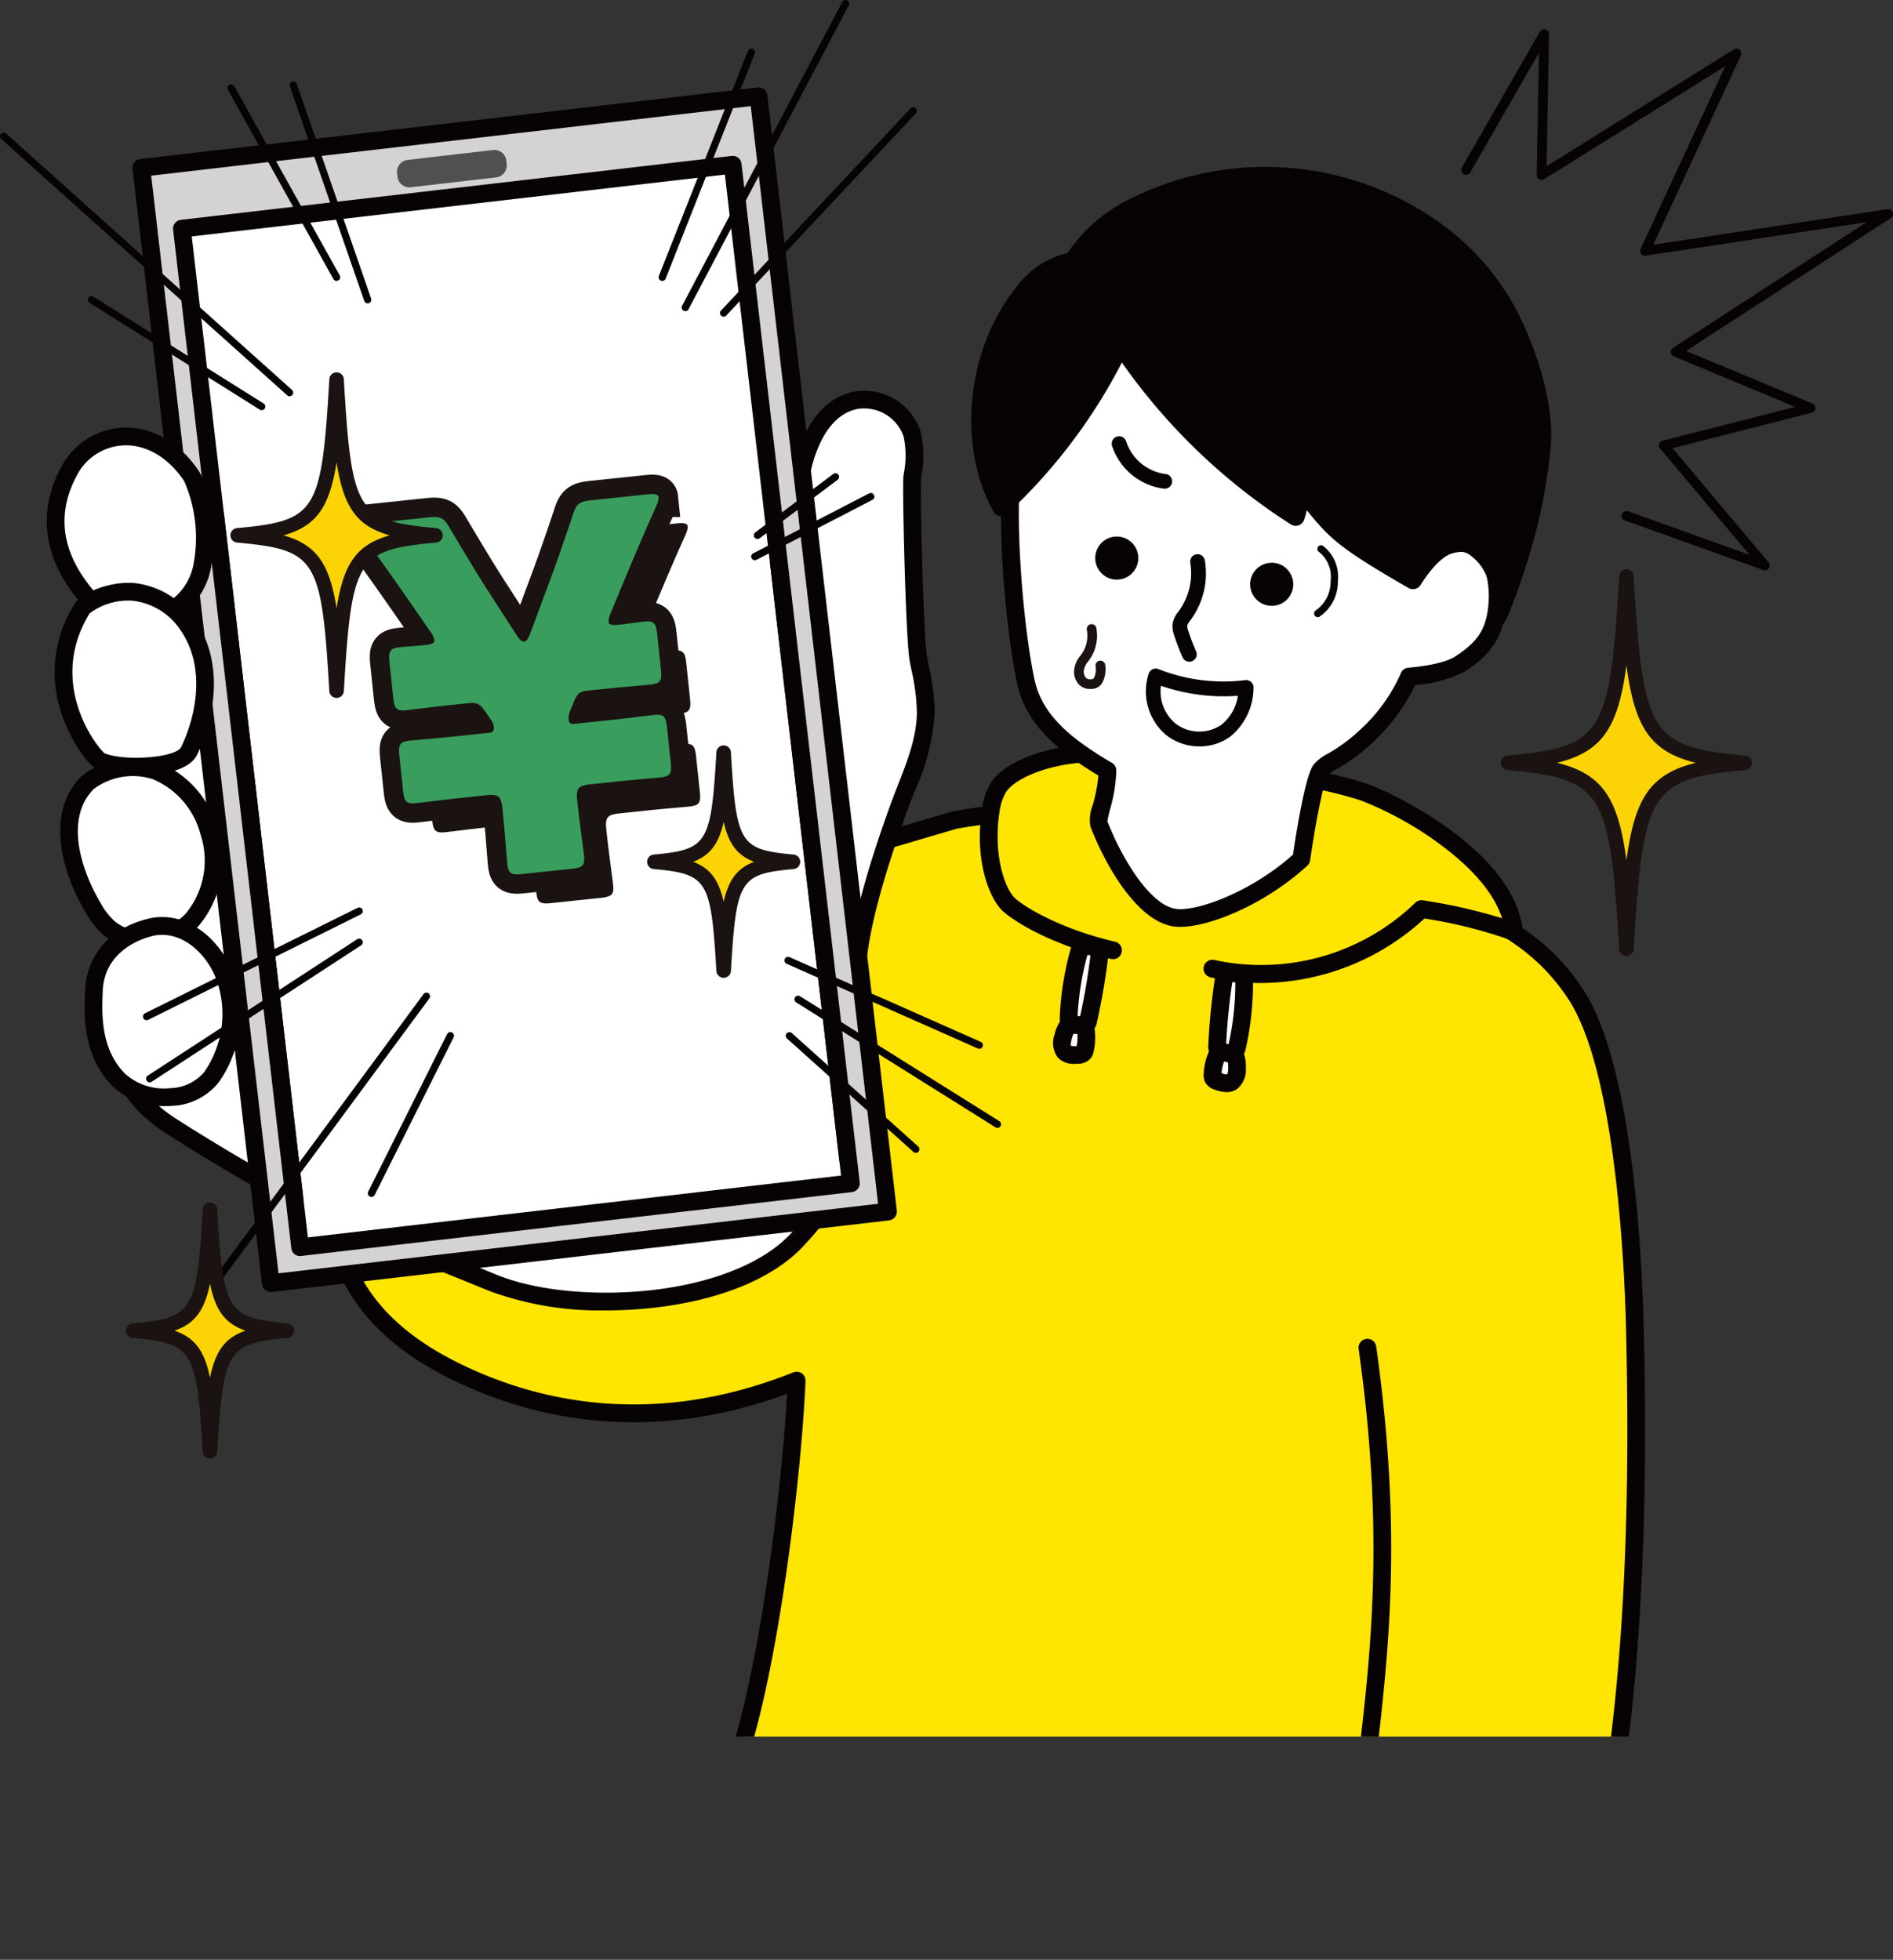 <svg id="グループ_28541" data-name="グループ 28541" xmlns="http://www.w3.org/2000/svg" xmlns:xlink="http://www.w3.org/1999/xlink" width="195.25" height="202.181" viewBox="0 0 195.25 202.181">
  <rect x="0" y="0" width="195.25" height="202.181" fill="#333333" stroke="none"/>
  <defs>
    <clipPath id="clip-path">
      <rect id="長方形_27257" data-name="長方形 27257" width="195.25" height="202.181" fill="none"/>
    </clipPath>
    <clipPath id="clip-path-2">
      <rect id="長方形_27254" data-name="長方形 27254" width="164.941" height="176.461" transform="translate(4.739 2.688)" fill="none"/>
    </clipPath>
    <clipPath id="clip-path-4">
      <rect id="長方形_27255" data-name="長方形 27255" width="32.13" height="39.24" transform="translate(40.082 53.96)" fill="none"/>
    </clipPath>
  </defs>
  <g id="グループ_28548" data-name="グループ 28548" clip-path="url(#clip-path)">
    <g id="グループ_28542" data-name="グループ 28542">
      <g id="グループ_28541-2" data-name="グループ 28541" clip-path="url(#clip-path-2)">
        <path id="パス_119444" data-name="パス 119444" d="M165.566,193.7a5.028,5.028,0,0,1-.144-1.215v-.238c.049-5.2,4.158-18.5,3.2-55.6-.245-9.474-1.467-26.962-6.049-34.009-4.005-6.161-9.675-8.582-16.6-10.878l.011.063c-10.642-5.1-23.352-6.884-30.508-7.525-2.85-2.146-16.977.3-16.977.3L84.724,88.647l-.81.235,3.851,33.2L34.95,128.209c.98,4.2,3.832,9.092,11.486,13,7.618,3.885,20.076,7.487,35.735,1.225-.393,9.4-2.537,27.248-5.5,37.3-.531,1.8-2.39,5.32-2.45,7.2a5.841,5.841,0,0,0,2.1,4.989c.44.313.969.573,1.187,1.067a2.96,2.96,0,0,1-.2,1.9c-.354,1.349,1.532,4.492,2.929,5.335l84.174.973.013.076c.031-.032.061-.065.089-.1a1.069,1.069,0,0,0,.366-.6,11.456,11.456,0,0,0,.687-6.863" fill="#ffe501"/>
        <path id="パス_119445" data-name="パス 119445" d="M164.422,202.176a.9.9,0,0,1-.373-.08l-83.824-.969a.92.92,0,0,1-.462-.132c-1.587-.959-3.837-4.459-3.341-6.351.032-.121.068-.244.1-.368a1.867,1.867,0,0,0,.14-.928,1.768,1.768,0,0,0-.577-.486c-.1-.068-.2-.135-.3-.205a6.682,6.682,0,0,1-2.484-5.764,17.274,17.274,0,0,1,1.592-5.1c.37-.891.72-1.732.894-2.324,2.829-9.6,4.874-26.28,5.394-35.683-15.153,5.6-27.444,2.172-35.169-1.768-6.618-3.376-10.643-7.953-11.961-13.6a.915.915,0,0,1,.683-1.1.886.886,0,0,1,.1-.018l51.906-6.022L83,88.985A.916.916,0,0,1,83.657,88c.283-.081.549-.159.8-.234l13.776-4.05a.855.855,0,0,1,.1-.024c2.365-.409,14.075-2.3,17.445-.288,8.295.759,20.165,2.667,30.279,7.443a.92.92,0,0,1,.194.042c6.561,2.175,12.8,4.672,17.079,11.248,4.986,7.669,5.994,26.671,6.2,34.485.722,27.891-1.407,42.328-2.551,50.084a48.6,48.6,0,0,0-.647,5.552v.226a4.1,4.1,0,0,0,.113.981,12.331,12.331,0,0,1-.72,7.441,2.019,2.019,0,0,1-.6.947c-.024.026-.049.05-.072.073a.915.915,0,0,1-.634.255m-83.9-2.875,83.49.965a.871.871,0,0,1,.041-.1,10.569,10.569,0,0,0,.629-6.231,5.9,5.9,0,0,1-.175-1.437v-.249a48.918,48.918,0,0,1,.667-5.814c1.135-7.7,3.249-22.037,2.532-49.77-.155-5.975-1.037-26.052-5.9-33.534-3.89-5.983-9.45-8.282-15.792-10.4a.91.91,0,0,1-.426-.089c-10.028-4.811-21.955-6.7-30.194-7.439a.913.913,0,0,1-.469-.18c-1.839-1.385-10.9-.455-16.219.461L84.978,89.525l-.07.021,3.762,32.431a.915.915,0,0,1-.8,1.015l-51.762,6c1.421,4.651,5.03,8.48,10.743,11.394,7.61,3.882,19.856,7.239,34.979,1.191a.916.916,0,0,1,1.254.888c-.383,9.154-2.519,27.285-5.535,37.52-.2.687-.571,1.572-.96,2.51a17.26,17.26,0,0,0-1.453,4.46,5.024,5.024,0,0,0,1.716,4.214c.081.058.165.113.25.169a2.548,2.548,0,0,1,1.218,3.391l-.033.068c-.031.106-.062.21-.089.314-.2.75,1.16,3.309,2.328,4.192" fill="#070203"/>
        <path id="パス_119446" data-name="パス 119446" d="M138.938,201.415a.916.916,0,0,1-.727-.359c-2.022-2.643-1.226-4.478-.383-6.422a13.865,13.865,0,0,0,1.29-4.435c.267-2.678.579-5.322.882-7.88,1.4-11.814,2.84-24.031.133-43.155a.915.915,0,1,1,1.812-.257c2.74,19.36,1.282,31.7-.127,43.627-.3,2.549-.613,5.185-.878,7.846a15.643,15.643,0,0,1-1.432,4.981c-.806,1.86-1.211,2.793.158,4.582a.915.915,0,0,1-.726,1.471" fill="#070203"/>
        <path id="パス_119447" data-name="パス 119447" d="M125.051,99.93a23.79,23.79,0,0,0,21.563-6.144,50.422,50.422,0,0,1,9.532,2.34c-.749-7.6-12.858-13.551-15.5-14.419-8.138-2.672-26.222-4.244-29.719-3.886-3.247.333-6.779,1.611-7.95,3.431a6.135,6.135,0,0,0-.795,2.414c-.657,4.257.367,7.973,1.714,9.491.8.9,4.78,3.458,10.9,4.88" fill="#ffe501"/>
        <path id="パス_119448" data-name="パス 119448" d="M130.011,101.41a22.638,22.638,0,0,1-5.167-.589.915.915,0,0,1,.419-1.782,22.868,22.868,0,0,0,20.714-5.909.914.914,0,0,1,.767-.251,54.977,54.977,0,0,1,8.185,1.855c-.983-3.1-3.906-5.794-6.364-7.607a35.408,35.408,0,0,0-8.206-4.551c-7.817-2.567-25.88-4.2-29.34-3.845-3.308.339-6.368,1.608-7.274,3.016a5.41,5.41,0,0,0-.659,2.058c-.6,3.906.32,7.42,1.494,8.744.623.7,4.4,3.2,10.427,4.6a.915.915,0,1,1-.414,1.783c-6.409-1.488-10.5-4.17-11.382-5.165-1.442-1.625-2.661-5.522-1.934-10.238a7.067,7.067,0,0,1,.929-2.77c1.41-2.19,5.348-3.51,8.626-3.846,3.661-.373,21.917,1.24,30.1,3.926,2.35.771,15.307,6.852,16.129,15.2a.915.915,0,0,1-1.237.945,48.789,48.789,0,0,0-8.9-2.225,25.042,25.042,0,0,1-16.915,6.654" fill="#070203"/>
        <path id="パス_119449" data-name="パス 119449" d="M110.218,105.023a29.974,29.974,0,0,1,1.271-7.493,5.82,5.82,0,0,1,1.455.2.815.815,0,0,1,.383.187.512.512,0,0,1,.088.433,66.154,66.154,0,0,1-1.185,6.979.518.518,0,0,1-.145.3.845.845,0,0,1-.474.129,2.34,2.34,0,0,1-.742-.023.721.721,0,0,1-.651-.72" fill="#fff"/>
        <path id="パス_119450" data-name="パス 119450" d="M111.251,106.7a2.477,2.477,0,0,1-.6-.068,1.6,1.6,0,0,1-1.347-1.647,30.9,30.9,0,0,1,1.309-7.722.915.915,0,0,1,.875-.648h.011a6.7,6.7,0,0,1,1.683.237A1.651,1.651,0,0,1,114,97.3a1.41,1.41,0,0,1,.326,1.161,67.435,67.435,0,0,1-1.2,7.074,1.408,1.408,0,0,1-.444.8,1.669,1.669,0,0,1-1,.346c-.13.01-.274.021-.428.021m-.11-1.836a1.562,1.562,0,0,0,.256,0c.458-2.074.818-4.193,1.072-6.3-.1-.023-.207-.042-.31-.058a29.093,29.093,0,0,0-1.018,6.362" fill="#070203"/>
        <path id="パス_119451" data-name="パス 119451" d="M110.166,105.781a10.277,10.277,0,0,1,1.447-.019.389.389,0,0,1,.255.077.381.381,0,0,1,.092.217,5.43,5.43,0,0,1-.055,2.249.747.747,0,0,1-.129.309.806.806,0,0,1-.6.207,1.7,1.7,0,0,1-1.391-.327,1.633,1.633,0,0,1-.135-1.522,3.27,3.27,0,0,1,.511-1.191" fill="#fff"/>
        <path id="パス_119452" data-name="パス 119452" d="M110.823,109.751a2.24,2.24,0,0,1-1.706-.636,2.529,2.529,0,0,1-.347-2.375,4.13,4.13,0,0,1,.666-1.51.916.916,0,0,1,.654-.36,11.053,11.053,0,0,1,1.576-.02,1.191,1.191,0,0,1,1.193,1.041,6.36,6.36,0,0,1-.064,2.628,1.6,1.6,0,0,1-.312.678,1.674,1.674,0,0,1-1.246.54c-.113.007-.255.016-.415.016m-.113-3.085a4.269,4.269,0,0,0-.171.539c-.14.533-.074.672-.071.678a1.522,1.522,0,0,0,.586.03,4.526,4.526,0,0,0,.066-1.251h-.41" fill="#070203"/>
        <path id="パス_119453" data-name="パス 119453" d="M127.557,108.153a30.013,30.013,0,0,0,.755-7.563,5.869,5.869,0,0,0-1.457-.187.809.809,0,0,0-.419.079.512.512,0,0,0-.2.394,66,66,0,0,0-.7,7.044.526.526,0,0,0,.06.332.849.849,0,0,0,.423.25,2.367,2.367,0,0,0,.722.173.72.72,0,0,0,.818-.523" fill="#fff"/>
        <path id="パス_119454" data-name="パス 119454" d="M126.783,109.591h-.068a3.217,3.217,0,0,1-1-.227,1.671,1.671,0,0,1-.872-.6,1.412,1.412,0,0,1-.218-.888,67.3,67.3,0,0,1,.712-7.142,1.408,1.408,0,0,1,.622-1.033,1.677,1.677,0,0,1,.9-.216,6.718,6.718,0,0,1,1.687.217.915.915,0,0,1,.684.86,30.961,30.961,0,0,1-.778,7.794,1.6,1.6,0,0,1-1.666,1.233m-.118-1.644h0m-.2-.259a1.5,1.5,0,0,0,.247.067,29.176,29.176,0,0,0,.7-6.4c-.105-.012-.209-.021-.314-.026-.314,2.1-.526,4.242-.632,6.364" fill="#070203"/>
        <path id="パス_119455" data-name="パス 119455" d="M127.407,108.9a10.18,10.18,0,0,0-1.391-.4.392.392,0,0,0-.266.007.386.386,0,0,0-.146.185,5.427,5.427,0,0,0-.541,2.183.751.751,0,0,0,.043.332.808.808,0,0,0,.52.358,1.7,1.7,0,0,0,1.427.052,1.634,1.634,0,0,0,.533-1.432,3.277,3.277,0,0,0-.179-1.284" fill="#fff"/>
        <path id="パス_119456" data-name="パス 119456" d="M126.519,112.669a3.679,3.679,0,0,1-1.19-.242,1.672,1.672,0,0,1-1.058-.849,1.609,1.609,0,0,1-.122-.738,6.365,6.365,0,0,1,.633-2.551,1.191,1.191,0,0,1,1.425-.688,11.217,11.217,0,0,1,1.516.436.917.917,0,0,1,.535.52,4.109,4.109,0,0,1,.244,1.633,2.528,2.528,0,0,1-.963,2.2,1.888,1.888,0,0,1-1.019.279m-.531-1.952c.407.135.543.132.588.117a1.485,1.485,0,0,0,.1-.663,4.1,4.1,0,0,0-.022-.565c-.133-.04-.264-.078-.393-.113a4.514,4.514,0,0,0-.268,1.224" fill="#070203"/>
        <path id="パス_119457" data-name="パス 119457" d="M146.707,57.9c1.108-.823,2.225-2.308,4.96-1.736,2.176.456,2.719,4.071,2.509,6.284-.282,2.972-1.346,4.426-3.841,6.065-1.594,1.047-5.253,1.3-5.253,1.3a18.021,18.021,0,0,1-4.479,6.212c-2.481,2.326-4.092,2.668-4.643,3.435-.844,1.174-1.991,9.182-1.991,9.182-4.551,4.184-10.5,6.359-13.007,6.048-3.249-.4-6.366-5.778-7.894-9.727-.205-.53.935-3.25.9-5.448-3.67-2.181-7.466-4.818-8.4-9.089-1.28-5.887-2.1-16.864-1.418-22.308a45.926,45.926,0,0,1,8.127-10.482,12.468,12.468,0,0,1,3.04-2.308c2.762-1.36,6.161-.794,8.853.7a28.837,28.837,0,0,1,6.908,6.068l9.866,10.741A24.54,24.54,0,0,0,146.71,57.9" fill="#fff"/>
        <path id="パス_119458" data-name="パス 119458" d="M121.728,95.617a4.952,4.952,0,0,1-.621-.036c-3.6-.447-6.9-5.83-8.635-10.3a4.031,4.031,0,0,1,.248-2.24,17.224,17.224,0,0,0,.576-3.029c-3.837-2.323-7.425-5.1-8.362-9.4-1.25-5.745-2.147-16.876-1.432-22.616a.918.918,0,0,1,.111-.337A46.735,46.735,0,0,1,111.9,36.968a13.349,13.349,0,0,1,3.271-2.47,10.576,10.576,0,0,1,9.7.721,29.882,29.882,0,0,1,7.138,6.25l9.867,10.74a25.876,25.876,0,0,0,5.012,4.571l.03-.025a5.463,5.463,0,0,1,5.192-1.492c2.822.591,3.48,4.669,3.233,7.267-.3,3.112-1.407,4.876-4.25,6.743a13.349,13.349,0,0,1-5.129,1.4,20.014,20.014,0,0,1-4.48,6.016,18.82,18.82,0,0,1-3.568,2.628,4.114,4.114,0,0,0-.956.662c-.444.641-1.295,5.056-1.828,8.778a.913.913,0,0,1-.287.544c-4.277,3.932-9.988,6.318-13.117,6.318m-7.512-10.9c1.625,4.153,4.528,8.727,7.113,9.047,2.154.266,7.712-1.734,12.035-5.6.328-2.24,1.248-8.065,2.106-9.259a4.678,4.678,0,0,1,1.509-1.168,16.908,16.908,0,0,0,3.252-2.4,17.392,17.392,0,0,0,4.246-5.86.918.918,0,0,1,.8-.6c.952-.066,3.674-.4,4.815-1.151,2.388-1.568,3.19-2.826,3.432-5.386.188-1.975-.34-5-1.785-5.3a3.714,3.714,0,0,0-3.642,1.1c-.189.159-.385.323-.585.471a.916.916,0,0,1-1,.06,25.3,25.3,0,0,1-5.979-5.241l-9.867-10.741A28.045,28.045,0,0,0,123.99,36.8a8.764,8.764,0,0,0-8-.679,11.726,11.726,0,0,0-2.81,2.146A44.923,44.923,0,0,0,105.3,48.384c-.641,5.532.245,16.391,1.426,21.822.867,3.986,4.567,6.476,7.968,8.5a.916.916,0,0,1,.448.771,15.99,15.99,0,0,1-.644,4.005,12,12,0,0,0-.275,1.23" fill="#070203"/>
        <path id="パス_119459" data-name="パス 119459" d="M145.74,59.872c5.794-9.149,9.877.418,8.945,2.94-1.492,4.041,3.609-6.942,4.36-16.852.319-4.213-1.429-9.617-3.349-13.381a25.318,25.318,0,0,0-6.666-8.07,29.975,29.975,0,0,0-31.743-3.326,15.424,15.424,0,0,0-6.628,5.777,7.92,7.92,0,0,0-5.117,3.233c-5.088,6.3-5.8,15.8-2.278,22.135a56.16,56.16,0,0,0,12.328-16.736,61.011,61.011,0,0,0,18.044,17.742,5.679,5.679,0,0,0,.2-3.269c3.9,4.631,3.446,4.929,11.9,9.805" fill="#070203"/>
        <path id="パス_119460" data-name="パス 119460" d="M154.421,64.586a.925.925,0,0,1-.652-.268c-.45-.45-.28-.908.057-1.823a4.826,4.826,0,0,0-.39-2.75,4.912,4.912,0,0,0-2.05-2.635c-1.774-.877-3.629,1.284-4.875,3.251a.914.914,0,0,1-1.23.3c-7.192-4.149-8.1-5.093-10.5-8.024a6.483,6.483,0,0,1-.286,1.015.914.914,0,0,1-1.349.452A62.222,62.222,0,0,1,115.715,37.4,56.98,56.98,0,0,1,103.89,53a.917.917,0,0,1-1.295-.047.939.939,0,0,1-.129-.178c-3.793-6.83-2.776-16.783,2.366-23.154a8.942,8.942,0,0,1,5.266-3.5,16.383,16.383,0,0,1,6.775-5.748,31.017,31.017,0,0,1,32.735,3.43,26.374,26.374,0,0,1,6.9,8.365c1.893,3.71,3.792,9.3,3.447,13.866a57.477,57.477,0,0,1-2.516,12.193c-.457,1.463-.973,2.944-1.452,4.169-.734,1.88-.866,2-1.25,2.138a.913.913,0,0,1-.319.057m-3.9-9.522a3.769,3.769,0,0,1,1.676.406,6.75,6.75,0,0,1,3,3.752,58.312,58.312,0,0,0,2.935-13.331c.318-4.192-1.553-9.567-3.252-12.9a24.539,24.539,0,0,0-6.427-7.775A29.131,29.131,0,0,0,117.7,22a14.277,14.277,0,0,0-6.248,5.413.914.914,0,0,1-.7.458,6.938,6.938,0,0,0-4.5,2.9c-4.438,5.5-5.525,13.9-2.728,20.047A55.208,55.208,0,0,0,114.77,35.195a.915.915,0,0,1,1.587-.107,60.38,60.38,0,0,0,16.693,16.77,4.777,4.777,0,0,0-.1-1.581.915.915,0,0,1,1.59-.8c.532.632.984,1.183,1.388,1.677,2.42,2.955,3.062,3.739,9.526,7.5,1.92-2.749,3.661-3.585,5.069-3.585" fill="#070203"/>
        <path id="パス_119461" data-name="パス 119461" d="M123.718,77a5.515,5.515,0,0,1-3.437-1.171,5.9,5.9,0,0,1-1.8-6.344.762.762,0,0,1,.969-.474l.031.011a18.19,18.19,0,0,0,8.958,1.146.764.764,0,0,1,.853.659.847.847,0,0,1,0,.133A6.515,6.515,0,0,1,126.878,76a5.322,5.322,0,0,1-3.156,1m-3.978-6.255a4.326,4.326,0,0,0,1.494,3.894,4.051,4.051,0,0,0,4.736.135,4.664,4.664,0,0,0,1.7-2.994,19.77,19.77,0,0,1-7.932-1.035" fill="#070203"/>
        <path id="パス_119462" data-name="パス 119462" d="M120.676,49.119a.763.763,0,0,1-.627,1.293,6.492,6.492,0,0,1-5.354-4.435.763.763,0,0,1,1.459-.446,4.926,4.926,0,0,0,4.063,3.367.756.756,0,0,1,.458.222" fill="#070203"/>
        <path id="パス_119463" data-name="パス 119463" d="M122.673,68.264a.763.763,0,0,1-.7-.454,23.265,23.265,0,0,1-.857-2.237,2.687,2.687,0,0,1-.166-1.271,2.777,2.777,0,0,1,.6-1.213l.073-.1a6.634,6.634,0,0,0,1.142-4.949.762.762,0,0,1,1.5-.264,8.073,8.073,0,0,1-1.41,6.109l-.079.108a1.64,1.64,0,0,0-.319.548,1.466,1.466,0,0,0,.11.559,22.01,22.01,0,0,0,.8,2.091.763.763,0,0,1-.389,1.007.774.774,0,0,1-.311.065" fill="#070203"/>
        <path id="パス_119464" data-name="パス 119464" d="M115.589,56.2a2.222,2.222,0,1,1,1.82,2.563,2.222,2.222,0,0,1-1.82-2.563v0" transform="translate(-2.591 1)" fill="#070203"/>
        <path id="パス_119465" data-name="パス 119465" d="M131.57,58.906a2.222,2.222,0,1,1,1.82,2.563,2.222,2.222,0,0,1-1.82-2.563v0" transform="translate(-2.591 1)" fill="#070203"/>
        <path id="パス_119466" data-name="パス 119466" d="M39.393,127.689c3.172,1.318,6.8,2.754,11.481,4.669,8.327,3.408,25.279,2.534,31.6-4.743a27.656,27.656,0,0,0,3.964-5.383Z" fill="#fff"/>
        <path id="パス_119467" data-name="パス 119467" d="M62.528,135.187a33.088,33.088,0,0,1-12-1.983c-2.11-.863-4.007-1.629-5.743-2.331-2.145-.866-4-1.614-5.742-2.34a.915.915,0,0,1,.245-1.754l47.05-5.458a.915.915,0,0,1,.921,1.325,28.429,28.429,0,0,1-4.089,5.568c-3.04,3.5-8.593,5.872-15.637,6.687a43.737,43.737,0,0,1-5,.286m-19.5-7c.775.315,1.586.642,2.443.988,1.739.7,3.638,1.47,5.75,2.334,4.038,1.652,10.207,2.255,16.1,1.573,6.494-.751,11.767-2.963,14.466-6.07a40.036,40.036,0,0,0,2.923-3.661Z" fill="#070203"/>
        <path id="パス_119468" data-name="パス 119468" d="M19.149,23.744l56.517-6.557L87.521,121.978,31.3,128.615Z" fill="#fff"/>
        <path id="パス_119469" data-name="パス 119469" d="M22.2,53.214c-7.5,2.218-11.516,11.633-7.768,34.595,1.6,9.785-8.542,20.918,3.4,28.487,5.178,3.28,8.975,5.48,12.527,7.289Z" fill="#fff"/>
        <path id="パス_119470" data-name="パス 119470" d="M30.363,124.5a.91.91,0,0,1-.415-.1c-3.629-1.848-7.515-4.109-12.6-7.332-8.324-5.274-6.628-12.215-4.987-18.928.835-3.415,1.7-6.947,1.169-10.185-1.792-10.98-1.9-19.547-.314-25.461,1.463-5.461,4.4-8.879,8.726-10.159a.915.915,0,0,1,1.137.617.928.928,0,0,1,.032.155l8.161,70.371a.915.915,0,0,1-.909,1.02m-8.94-70.039c-7.145,3.016-9.194,14.174-6.088,33.2.589,3.605-.32,7.321-1.2,10.914-1.623,6.641-3.025,12.377,4.189,16.947,4.33,2.743,7.776,4.78,10.929,6.455Z" fill="#070203"/>
        <path id="パス_119471" data-name="パス 119471" d="M95.5,73.519a27.591,27.591,0,0,0-.761-5.471c-.42-2.183-.76-17.811-.641-18.783a11.026,11.026,0,0,0-.013-4.483,5.207,5.207,0,0,0-5.8-3.493c-3.53.7-5.2,4.758-5.785,8.311a42.756,42.756,0,0,0-.535,6.5,13.809,13.809,0,0,0-1.628,1.943l7.132,61.477c.658-2.479.911-5.717,1.382-11.272.416-4.9-3.012-5.87,3.819-24.8,1.176-3.259,2.793-6.475,2.831-9.938" fill="#fff"/>
        <path id="パス_119472" data-name="パス 119472" d="M87.466,120.439H87.4a.915.915,0,0,1-.843-.807L79.425,58.155a.917.917,0,0,1,.155-.623,14.35,14.35,0,0,1,1.471-1.8,43.525,43.525,0,0,1,.543-6.274c.394-2.412,1.816-8.126,6.508-9.061a6.143,6.143,0,0,1,6.857,4.129,10.949,10.949,0,0,1,.081,4.563L95,49.382c-.115,1.1.242,16.476.632,18.5.054.279.109.557.165.836a23.276,23.276,0,0,1,.613,4.818,23.334,23.334,0,0,1-2.1,8.168c-.266.68-.541,1.384-.789,2.071-5.008,13.876-4.434,17.827-3.973,21a14.554,14.554,0,0,1,.2,3.561l-.064.753c-.435,5.134-.7,8.234-1.346,10.675a.915.915,0,0,1-.884.68m-6.183-62.15,6.283,54.164c.1-1.056.2-2.224.306-3.525l.064-.754a12.934,12.934,0,0,0-.193-3.143c-.491-3.377-1.1-7.58,4.062-21.886.257-.71.536-1.425.806-2.116,1-2.555,1.942-4.968,1.971-7.521A21.574,21.574,0,0,0,94,69.073c-.057-.283-.112-.565-.167-.848-.425-2.213-.781-18-.651-19.067l.037-.3a9.453,9.453,0,0,0-.018-3.813,4.3,4.3,0,0,0-4.746-2.857c-3.569.711-4.728,5.524-5.06,7.561a42.135,42.135,0,0,0-.523,6.365.913.913,0,0,1-.268.639,13.023,13.023,0,0,0-1.325,1.538" fill="#070203"/>
        <path id="パス_119473" data-name="パス 119473" d="M78.243,9.934l-63.66,7.385L27.925,132.374l63.66-7.385ZM18.764,23.587,75.572,17,87.761,122.081l-56.808,6.59Z" fill="#d4d2d4"/>
        <path id="パス_119474" data-name="パス 119474" d="M27.928,133.286a.916.916,0,0,1-.908-.81L13.67,17.425a.915.915,0,0,1,.8-1.015L78.134,9.026a.914.914,0,0,1,1.015.8L92.5,124.886a.915.915,0,0,1-.8,1.015l-63.667,7.385a.96.96,0,0,1-.107.006M15.594,18.123,28.728,131.36l61.842-7.174L77.435,10.949Zm15.36,111.463a.914.914,0,0,1-.909-.81L17.855,23.693a.916.916,0,0,1,.8-1.014l56.812-6.593a.914.914,0,0,1,1.015.8l12.189,105.08a.915.915,0,0,1-.8,1.015l-56.809,6.59a.924.924,0,0,1-.1.006M19.778,24.391,31.757,127.654l54.99-6.379L74.768,18.012Z" fill="#070203"/>
        <path id="パス_119475" data-name="パス 119475" d="M41,18.238l-.043-.371A1.231,1.231,0,0,1,42.034,16.5l8.818-1.023a1.231,1.231,0,0,1,1.365,1.081l.043.371A1.231,1.231,0,0,1,51.179,18.3L42.361,19.32A1.231,1.231,0,0,1,41,18.239" fill="#505050"/>
        <path id="パス_119476" data-name="パス 119476" d="M7.138,48.577c-1.863,3.435-2.233,7.6,1.133,12.092.446.6,4.058,5.9,9.8,2.074,4.856-3.231,2.739-12.046,1.675-13.63-3.87-5.762-10.217-4.947-12.61-.536" fill="#fff"/>
        <path id="パス_119477" data-name="パス 119477" d="M14.027,65.012c-2.38,0-4.63-1.264-6.441-3.731l-.046-.063c-3.151-4.2-3.568-8.724-1.2-13.077a7.553,7.553,0,0,1,6.3-4.018c2.994-.143,5.868,1.491,7.875,4.48.843,1.255,2.064,5.817,1.292,9.7a7.758,7.758,0,0,1-3.22,5.2,8.226,8.226,0,0,1-4.554,1.507m-6.084-16C5.92,52.741,6.276,56.478,9.005,60.117l.057.078c3.033,4.133,6.3,3.251,8.506,1.783a6,6,0,0,0,2.438-4.035A14.571,14.571,0,0,0,18.99,49.62c-1.642-2.444-3.924-3.78-6.27-3.673A5.736,5.736,0,0,0,7.944,49.01" fill="#070203"/>
        <path id="パス_119478" data-name="パス 119478" d="M8.462,62.8c-4.941,8.025,1.18,15.432,1.925,15.739,2.166.892,8.222.778,9.114-1.067,1.963-4.064,2.452-9.194-.092-12.923a7.82,7.82,0,0,0-5.667-3.489c-2.287-.178-4.8.961-5.281,1.74" fill="#fff"/>
        <path id="パス_119479" data-name="パス 119479" d="M14.249,79.993a12.5,12.5,0,0,1-4.21-.609C9.2,79.04,7.3,76.546,6.33,73.571A13.147,13.147,0,0,1,7.683,62.319c.7-1.145,3.6-2.369,6.131-2.172a8.7,8.7,0,0,1,6.352,3.886c2.954,4.329,2.019,9.986.16,13.836-.758,1.569-3.517,2.125-6.076,2.125M10.8,77.717c2.182.852,7.358.438,7.88-.643,1.637-3.389,2.491-8.324-.023-12.009a6.863,6.863,0,0,0-4.982-3.092,6.611,6.611,0,0,0-4.431,1.308c-4.424,7.187.71,13.768,1.556,14.436" fill="#070203"/>
        <path id="パス_119480" data-name="パス 119480" d="M9.06,80.716C5.7,84.052,7.244,89.7,9.673,93.769a8,8,0,0,0,1.47,1.88c2.4,2.157,6.5,1.58,8.7-.785s2.625-6,1.7-9.09a9.343,9.343,0,0,0-5.49-6.261,7.656,7.656,0,0,0-6.989,1.2" fill="#fff"/>
        <path id="パス_119481" data-name="パス 119481" d="M14.888,97.9a6.463,6.463,0,0,1-4.355-1.575A8.831,8.831,0,0,1,8.89,94.238c-2.654-4.446-4.172-10.5-.472-14.172a8.582,8.582,0,0,1,7.938-1.416,10.174,10.174,0,0,1,6.062,6.862,10.454,10.454,0,0,1-1.906,9.975A7.732,7.732,0,0,1,14.889,97.9M9.7,81.365h0c-2.95,2.925-1.544,8.083.755,11.934a7.038,7.038,0,0,0,1.3,1.668c1.921,1.73,5.455,1.383,7.412-.727a8.6,8.6,0,0,0,1.5-8.2,8.463,8.463,0,0,0-4.918-5.661,6.752,6.752,0,0,0-6.04.99" fill="#070203"/>
        <path id="パス_119482" data-name="パス 119482" d="M9.691,102.156c-.106,2.291-.283,6.375,2.566,9.25,2.531,2.554,7.717,2.274,9.539-.259A11.346,11.346,0,0,0,23.2,100.772c-1.238-3.349-4.4-5.944-7.774-5.086-1.3.331-5.52,1.774-5.739,6.469" fill="#fff"/>
        <path id="パス_119483" data-name="パス 119483" d="M16.987,114.105a7.586,7.586,0,0,1-5.381-2.055c-3.144-3.173-2.94-7.573-2.83-9.937.063-1.348.712-5.86,6.428-7.314,4.019-1.022,7.563,2.151,8.857,5.656a12.2,12.2,0,0,1-1.523,11.229,6.476,6.476,0,0,1-4.842,2.4c-.237.019-.474.028-.709.028M10.6,102.205h0c-.1,2.23-.277,5.962,2.3,8.564a6,6,0,0,0,4.646,1.491,4.752,4.752,0,0,0,3.5-1.641,10.5,10.5,0,0,0,1.292-9.523c-1.018-2.755-3.71-5.274-6.69-4.516-1.137.289-4.861,1.55-5.05,5.625" fill="#070203"/>
        <path id="パス_119485" data-name="パス 119485" d="M136.912,63.6a.375.375,0,0,1-.176-.706,3.635,3.635,0,0,0,1.508-3.023,3.3,3.3,0,0,0-1.188-2.992.375.375,0,1,1,.414-.625,4.028,4.028,0,0,1,1.523,3.653,4.325,4.325,0,0,1-1.9,3.649.37.37,0,0,1-.176.044" transform="translate(-1 0.066)" fill="#070203"/>
      </g>
    </g>
    <g id="グループ_28547" data-name="グループ 28547">
      <g id="グループ_28546" data-name="グループ 28546" clip-path="url(#clip-path)">
        <path id="パス_119486" data-name="パス 119486" d="M59.538,82.59c.246,2.334.632,5.013.7,5.673.107,1.014-.126,1.244-1.292,1.368l-5.074.535c-1.168.123-1.443-.053-1.55-1.068-.069-.66-.252-3.36-.5-5.694-.134-1.268-.414-1.5-1.683-1.362l-2.841.3c-1.624.171-3.7.442-4.36.512-1.065.112-1.25-.177-1.373-1.344l-.369-3.5c-.123-1.167,0-1.487,1.063-1.6.659-.069,2.746-.238,4.369-.41l3.857-.407c.354-.037.49-.206.453-.561a1.534,1.534,0,0,0-.343-.836l-.488-.718c-.665-.955-.929-1.03-1.995-.917l-1.827.192c-1.624.171-3.7.441-4.358.511-1.066.112-1.25-.175-1.373-1.342l-.375-3.553c-.123-1.167,0-1.488,1.062-1.6.659-.07,1.781-.136,2.594-.222.709-.075,1-.209.971-.513a1.957,1.957,0,0,0-.395-.831c-2.789-4.067-4.842-6.98-6.883-9.792a2.545,2.545,0,0,1-.446-.825c-.037-.355.307-.494,1.069-.574l5.988-.632c1.319-.139,1.644.031,2.275,1.145,1.245,2.075,2.495,4.2,3.786,6.219L53.332,65.6c.3.43.526.612.729.59s.43-.3.59-.729l2-5.393c.841-2.244,1.626-4.534,2.406-6.873.382-1.221.667-1.455,1.986-1.594l5.734-.6c.76-.08,1.127-.017,1.164.338a2.531,2.531,0,0,1-.264.9c-1.454,3.233-2.808,6.454-4.687,11.013a1.975,1.975,0,0,0-.214.9c.033.3.348.374,1.058.3.914-.1,1.924-.255,2.583-.325,1.065-.112,1.25.177,1.373,1.344l.375,3.552c.123,1.167,0,1.487-1.062,1.6-.66.069-2.746.239-4.371.41L60.9,71.21c-1.066.112-1.314.189-1.76,1.314l-.285.7a1.941,1.941,0,0,0-.2,1,.439.439,0,0,0,.561.455l3.857-.408c1.623-.171,3.7-.441,4.359-.511,1.065-.112,1.25.176,1.373,1.343l.369,3.5c.124,1.167,0,1.488-1.063,1.6-.659.07-2.745.239-4.369.41l-2.841.3C59.631,81.041,59.4,81.322,59.538,82.59Z" fill="none" stroke="#1a1311" stroke-width="4"/>
        <g id="グループ_28545" data-name="グループ 28545" style="mix-blend-mode: multiply;isolation: isolate">
          <g id="グループ_28544" data-name="グループ 28544">
            <g id="グループ_28543" data-name="グループ 28543" clip-path="url(#clip-path-4)">
              <path id="パス_119487" data-name="パス 119487" d="M62.538,85.59c.246,2.334.632,5.013.7,5.673.107,1.014-.126,1.244-1.292,1.368l-5.074.535c-1.168.123-1.443-.053-1.55-1.068-.069-.66-.252-3.36-.5-5.694-.134-1.268-.414-1.5-1.683-1.362l-2.841.3c-1.624.171-3.7.442-4.36.512-1.065.112-1.25-.177-1.373-1.344l-.369-3.5c-.123-1.167,0-1.487,1.063-1.6.659-.069,2.746-.238,4.369-.41l3.857-.407c.354-.037.49-.206.453-.561a1.534,1.534,0,0,0-.343-.836l-.488-.718c-.665-.955-.929-1.03-1.995-.917l-1.827.192c-1.624.171-3.7.441-4.358.511-1.066.112-1.25-.175-1.373-1.342l-.375-3.553c-.123-1.167,0-1.488,1.062-1.6.659-.07,1.781-.136,2.594-.222.709-.075,1-.209.971-.513a1.957,1.957,0,0,0-.395-.831c-2.789-4.067-4.842-6.98-6.883-9.792a2.545,2.545,0,0,1-.446-.825c-.037-.355.307-.494,1.069-.574l5.988-.632c1.319-.139,1.644.031,2.275,1.145,1.245,2.075,2.495,4.2,3.786,6.219L56.332,68.6c.3.43.526.612.729.59s.43-.3.59-.729l2-5.393c.841-2.244,1.626-4.534,2.406-6.873.382-1.221.667-1.455,1.986-1.594l5.734-.6c.76-.08,1.127-.017,1.164.338a2.531,2.531,0,0,1-.264.9c-1.454,3.233-2.808,6.454-4.687,11.013a1.975,1.975,0,0,0-.214.9c.033.3.348.374,1.058.3.914-.1,1.924-.255,2.583-.325,1.065-.112,1.25.177,1.373,1.344l.375,3.552c.123,1.167,0,1.487-1.062,1.6-.66.069-2.746.239-4.371.41L63.9,74.21c-1.066.112-1.314.189-1.76,1.314l-.285.7a1.941,1.941,0,0,0-.2,1,.439.439,0,0,0,.561.455l3.857-.408c1.623-.171,3.7-.441,4.359-.511,1.065-.112,1.25.176,1.373,1.343l.369,3.5c.124,1.167,0,1.488-1.063,1.6-.659.07-2.745.239-4.369.41l-2.841.3c-1.269.134-1.5.415-1.362,1.683" fill="#1a1311"/>
            </g>
          </g>
        </g>
        <path id="パス_119488" data-name="パス 119488" d="M59.538,82.59c.246,2.334.632,5.013.7,5.673.107,1.014-.126,1.244-1.292,1.368l-5.074.535c-1.168.123-1.443-.053-1.55-1.068-.069-.66-.252-3.36-.5-5.694-.134-1.268-.414-1.5-1.683-1.362l-2.841.3c-1.624.171-3.7.442-4.36.512-1.065.112-1.25-.177-1.373-1.344l-.369-3.5c-.123-1.167,0-1.487,1.063-1.6.659-.069,2.746-.238,4.369-.41l3.857-.407c.354-.037.49-.206.453-.561a1.534,1.534,0,0,0-.343-.836l-.488-.718c-.665-.955-.929-1.03-1.995-.917l-1.827.192c-1.624.171-3.7.441-4.358.511-1.066.112-1.25-.175-1.373-1.342l-.375-3.553c-.123-1.167,0-1.488,1.062-1.6.659-.07,1.781-.136,2.594-.222.709-.075,1-.209.971-.513a1.957,1.957,0,0,0-.395-.831c-2.789-4.067-4.842-6.98-6.883-9.792a2.545,2.545,0,0,1-.446-.825c-.037-.355.307-.494,1.069-.574l5.988-.632c1.319-.139,1.644.031,2.275,1.145,1.245,2.075,2.495,4.2,3.786,6.219L53.332,65.6c.3.43.526.612.729.59s.43-.3.59-.729l2-5.393c.841-2.244,1.626-4.534,2.406-6.873.382-1.221.667-1.455,1.986-1.594l5.734-.6c.76-.08,1.127-.017,1.164.338a2.531,2.531,0,0,1-.264.9c-1.454,3.233-2.808,6.454-4.687,11.013a1.975,1.975,0,0,0-.214.9c.033.3.348.374,1.058.3.914-.1,1.924-.255,2.583-.325,1.065-.112,1.25.177,1.373,1.344l.375,3.552c.123,1.167,0,1.487-1.062,1.6-.66.069-2.746.239-4.371.41L60.9,71.21c-1.066.112-1.314.189-1.76,1.314l-.285.7a1.941,1.941,0,0,0-.2,1,.439.439,0,0,0,.561.455l3.857-.408c1.623-.171,3.7-.441,4.359-.511,1.065-.112,1.25.176,1.373,1.343l.369,3.5c.124,1.167,0,1.488-1.063,1.6-.659.07-2.745.239-4.369.41l-2.841.3c-1.269.134-1.5.415-1.362,1.683" fill="#399e5d"/>
        <path id="パス_119489" data-name="パス 119489" d="M112.456,71.08a1.611,1.611,0,0,1-1.131-.42,1.906,1.906,0,0,1-.535-1.54,2.769,2.769,0,0,1,.616-1.445,3.3,3.3,0,0,0,.691-2.712.5.5,0,1,1,.99-.144,4.3,4.3,0,0,1-.855,3.42,1.977,1.977,0,0,0-.444.927.979.979,0,0,0,.22.764.72.72,0,0,0,.592.142.318.318,0,0,0,.231-.127,2.037,2.037,0,0,0,.173-1.22.5.5,0,0,1,.99-.142,2.958,2.958,0,0,1-.37,1.972,1.317,1.317,0,0,1-.911.51,2.255,2.255,0,0,1-.257.015" fill="#1a1311"/>
        <path id="パス_119490" data-name="パス 119490" d="M182.022,58.831a.5.5,0,0,1-.169-.029l-14.268-5.114a.5.5,0,0,1,.338-.942l12.525,4.49L171.23,46.27a.5.5,0,0,1,.26-.806l13.678-3.487-12.532-5.214a.494.494,0,0,1-.305-.415.5.5,0,0,1,.225-.466l19.978-12.965-22.779,3.457a.5.5,0,0,1-.529-.7l8.717-18.84L159.267,18.486a.5.5,0,0,1-.765-.434l.23-12.6-7.08,12.324a.5.5,0,1,1-.867-.5l8.049-14.009a.5.5,0,0,1,.933.257l-.248,13.625L178.836,5.094a.5.5,0,0,1,.719.633l-9.031,19.518,24.15-3.664a.5.5,0,0,1,.543.317.5.5,0,0,1-.195.6L173.9,36.206l13.039,5.424a.5.5,0,0,1-.069.946l-14.359,3.66,9.9,11.773a.5.5,0,0,1-.383.822" fill="#070203"/>
        <path id="パス_119491" data-name="パス 119491" d="M70.687,32.1a.375.375,0,0,1-.332-.55L86.877.2a.378.378,0,0,1,.507-.157.375.375,0,0,1,.157.507L71.019,31.9a.375.375,0,0,1-.332.2" fill="#070203"/>
        <path id="パス_119492" data-name="パス 119492" d="M74.638,32.67a.375.375,0,0,1-.273-.631L93.908,11.192a.375.375,0,1,1,.546.513L74.911,32.551a.371.371,0,0,1-.273.119" fill="#070203"/>
        <path id="パス_119493" data-name="パス 119493" d="M29.867,40.879a.373.373,0,0,1-.25-.1L.125,14.334a.375.375,0,0,1,.5-.559l29.492,26.45a.375.375,0,0,1-.25.654" fill="#070203"/>
        <path id="パス_119494" data-name="パス 119494" d="M26.991,42.317a.371.371,0,0,1-.2-.058L9.237,31.241a.375.375,0,1,1,.4-.634L27.19,41.625a.375.375,0,0,1-.2.692" fill="#070203"/>
        <path id="パス_119495" data-name="パス 119495" d="M68.307,28.98a.371.371,0,0,1-.138-.026.376.376,0,0,1-.211-.487L77.143,5.248a.375.375,0,1,1,.7.275l-9.184,23.22a.377.377,0,0,1-.349.237" fill="#070203"/>
        <path id="パス_119496" data-name="パス 119496" d="M34.715,28.98a.373.373,0,0,1-.327-.192L23.523,9.284a.375.375,0,1,1,.654-.366l10.865,19.5a.374.374,0,0,1-.327.558" fill="#070203"/>
        <path id="パス_119497" data-name="パス 119497" d="M37.924,31.3a.376.376,0,0,1-.354-.252L29.9,8.907a.375.375,0,0,1,.709-.245L38.278,30.8a.373.373,0,0,1-.23.477.359.359,0,0,1-.124.021" fill="#070203"/>
        <path id="パス_119498" data-name="パス 119498" d="M20.39,135.132a.375.375,0,0,1-.3-.6l23.573-31.95a.375.375,0,1,1,.6.445L20.692,134.98a.377.377,0,0,1-.3.152" fill="#070203"/>
        <path id="パス_119499" data-name="パス 119499" d="M38.314,123.478a.375.375,0,0,1-.335-.543l8.142-16.265a.375.375,0,0,1,.67.336l-8.142,16.265a.374.374,0,0,1-.335.207" fill="#070203"/>
        <path id="パス_119500" data-name="パス 119500" d="M15.437,111.657a.375.375,0,0,1-.2-.689l21.6-14.075a.375.375,0,0,1,.41.628L15.642,111.6a.377.377,0,0,1-.2.061" fill="#070203"/>
        <path id="パス_119501" data-name="パス 119501" d="M15.121,105.247a.375.375,0,0,1-.167-.711L36.866,93.662a.375.375,0,1,1,.334.671L15.288,105.208a.382.382,0,0,1-.167.039" fill="#070203"/>
        <path id="パス_119502" data-name="パス 119502" d="M101.011,108.2a.387.387,0,0,1-.152-.032l-19.7-8.73a.375.375,0,1,1,.3-.686l19.7,8.73a.375.375,0,0,1-.152.718" fill="#070203"/>
        <path id="パス_119503" data-name="パス 119503" d="M102.879,116.357a.371.371,0,0,1-.2-.058l-20.564-12.89a.375.375,0,0,1,.4-.635l20.563,12.891a.375.375,0,0,1-.2.692" fill="#070203"/>
        <path id="パス_119504" data-name="パス 119504" d="M94.461,118.936a.371.371,0,0,1-.251-.1L81.152,107.118a.376.376,0,0,1,.5-.559l13.058,11.723a.375.375,0,0,1-.251.654" fill="#070203"/>
        <path id="パス_119505" data-name="パス 119505" d="M78.125,55.6a.375.375,0,0,1-.225-.675l8.035-6.02a.375.375,0,1,1,.449.6L78.35,55.531a.379.379,0,0,1-.225.074" fill="#070203"/>
        <path id="パス_119506" data-name="パス 119506" d="M77.857,57.794a.375.375,0,0,1-.173-.708L89.641,50.9a.375.375,0,1,1,.346.666L78.03,57.752a.384.384,0,0,1-.173.042" fill="#070203"/>
        <path id="パス_119507" data-name="パス 119507" d="M44.917,55.23c-8.745.805-9.4,2.289-10.2,16.022-.805-13.733-1.458-15.217-10.2-16.022,8.744-.805,9.4-2.289,10.2-16.022.805,13.733,1.457,15.217,10.2,16.022" fill="#fcd406"/>
        <path id="パス_119508" data-name="パス 119508" d="M34.715,72a.75.75,0,0,1-.749-.707c-.8-13.707-1.337-14.566-9.522-15.319a.75.75,0,0,1,0-1.493c8.185-.754,8.719-1.612,9.522-15.319a.75.75,0,0,1,1.5,0c.8,13.707,1.336,14.565,9.521,15.319a.75.75,0,0,1,0,1.493c-8.185.753-8.719,1.612-9.521,15.319a.751.751,0,0,1-.749.707M29.237,55.23c3.392.958,4.751,2.9,5.478,7.525.726-4.627,2.085-6.567,5.477-7.525-3.392-.959-4.751-2.9-5.477-7.524-.727,4.627-2.086,6.565-5.478,7.524" fill="#1a1311"/>
        <path id="パス_119509" data-name="パス 119509" d="M29.573,137.278c-6.783.624-7.289,1.775-7.913,12.427-.624-10.652-1.13-11.8-7.913-12.427,6.783-.624,7.289-1.775,7.913-12.427.624,10.652,1.13,11.8,7.913,12.427" fill="#fcd406"/>
        <path id="パス_119510" data-name="パス 119510" d="M21.66,150.455a.751.751,0,0,1-.749-.706c-.614-10.495-1.02-11.153-7.232-11.724a.75.75,0,0,1,0-1.494c6.212-.572,6.618-1.23,7.232-11.725a.75.75,0,0,1,1.5,0c.614,10.495,1.021,11.153,7.233,11.725a.75.75,0,0,1,0,1.494c-6.212.571-6.619,1.229-7.233,11.724a.75.75,0,0,1-.749.706M18,137.278c2.1.729,3.095,2.075,3.66,4.855.566-2.78,1.562-4.126,3.66-4.855-2.1-.73-3.093-2.076-3.66-4.856-.565,2.779-1.561,4.126-3.66,4.856" fill="#1a1311"/>
        <path id="パス_119511" data-name="パス 119511" d="M81.781,88.907c-6.122.564-6.58,1.6-7.142,11.217-.564-9.615-1.021-10.653-7.142-11.217,6.121-.564,6.578-1.6,7.142-11.217.562,9.615,1.02,10.653,7.142,11.217" fill="#fcd406"/>
        <path id="パス_119512" data-name="パス 119512" d="M74.639,100.874a.75.75,0,0,1-.749-.706c-.552-9.414-.914-10-6.462-10.514a.75.75,0,0,1,0-1.494c5.548-.51,5.91-1.1,6.462-10.513a.75.75,0,0,1,1.5,0c.551,9.413.914,10,6.462,10.513a.75.75,0,0,1,0,1.494c-5.548.51-5.911,1.1-6.462,10.514a.751.751,0,0,1-.749.706M71.5,88.907c1.74.666,2.624,1.845,3.142,4.111.517-2.266,1.4-3.445,3.141-4.111-1.74-.666-2.624-1.845-3.141-4.111-.518,2.266-1.4,3.445-3.142,4.111" fill="#1a1311"/>
        <path id="パス_119513" data-name="パス 119513" d="M179.968,78.695c-10.468.964-11.249,2.74-12.212,19.179-.964-16.439-1.745-18.215-12.213-19.179,10.468-.964,11.249-2.74,12.213-19.179.963,16.439,1.744,18.215,12.212,19.179" fill="#fcd406"/>
        <path id="パス_119514" data-name="パス 119514" d="M167.756,98.624a.75.75,0,0,1-.749-.706c-.959-16.363-1.714-17.572-11.532-18.476a.75.75,0,0,1,0-1.494c9.818-.9,10.573-2.112,11.532-18.476a.75.75,0,0,1,1.5,0c.958,16.364,1.713,17.573,11.532,18.476a.75.75,0,0,1,0,1.494c-9.819.9-10.574,2.113-11.532,18.476a.749.749,0,0,1-.749.706M160.6,78.695c4.646,1.147,6.3,3.6,7.156,10.056.86-6.457,2.509-8.909,7.156-10.056-4.646-1.147-6.3-3.6-7.156-10.055-.86,6.455-2.51,8.908-7.156,10.055" fill="#1a1311"/>
      </g>
    </g>
  </g>
</svg>
